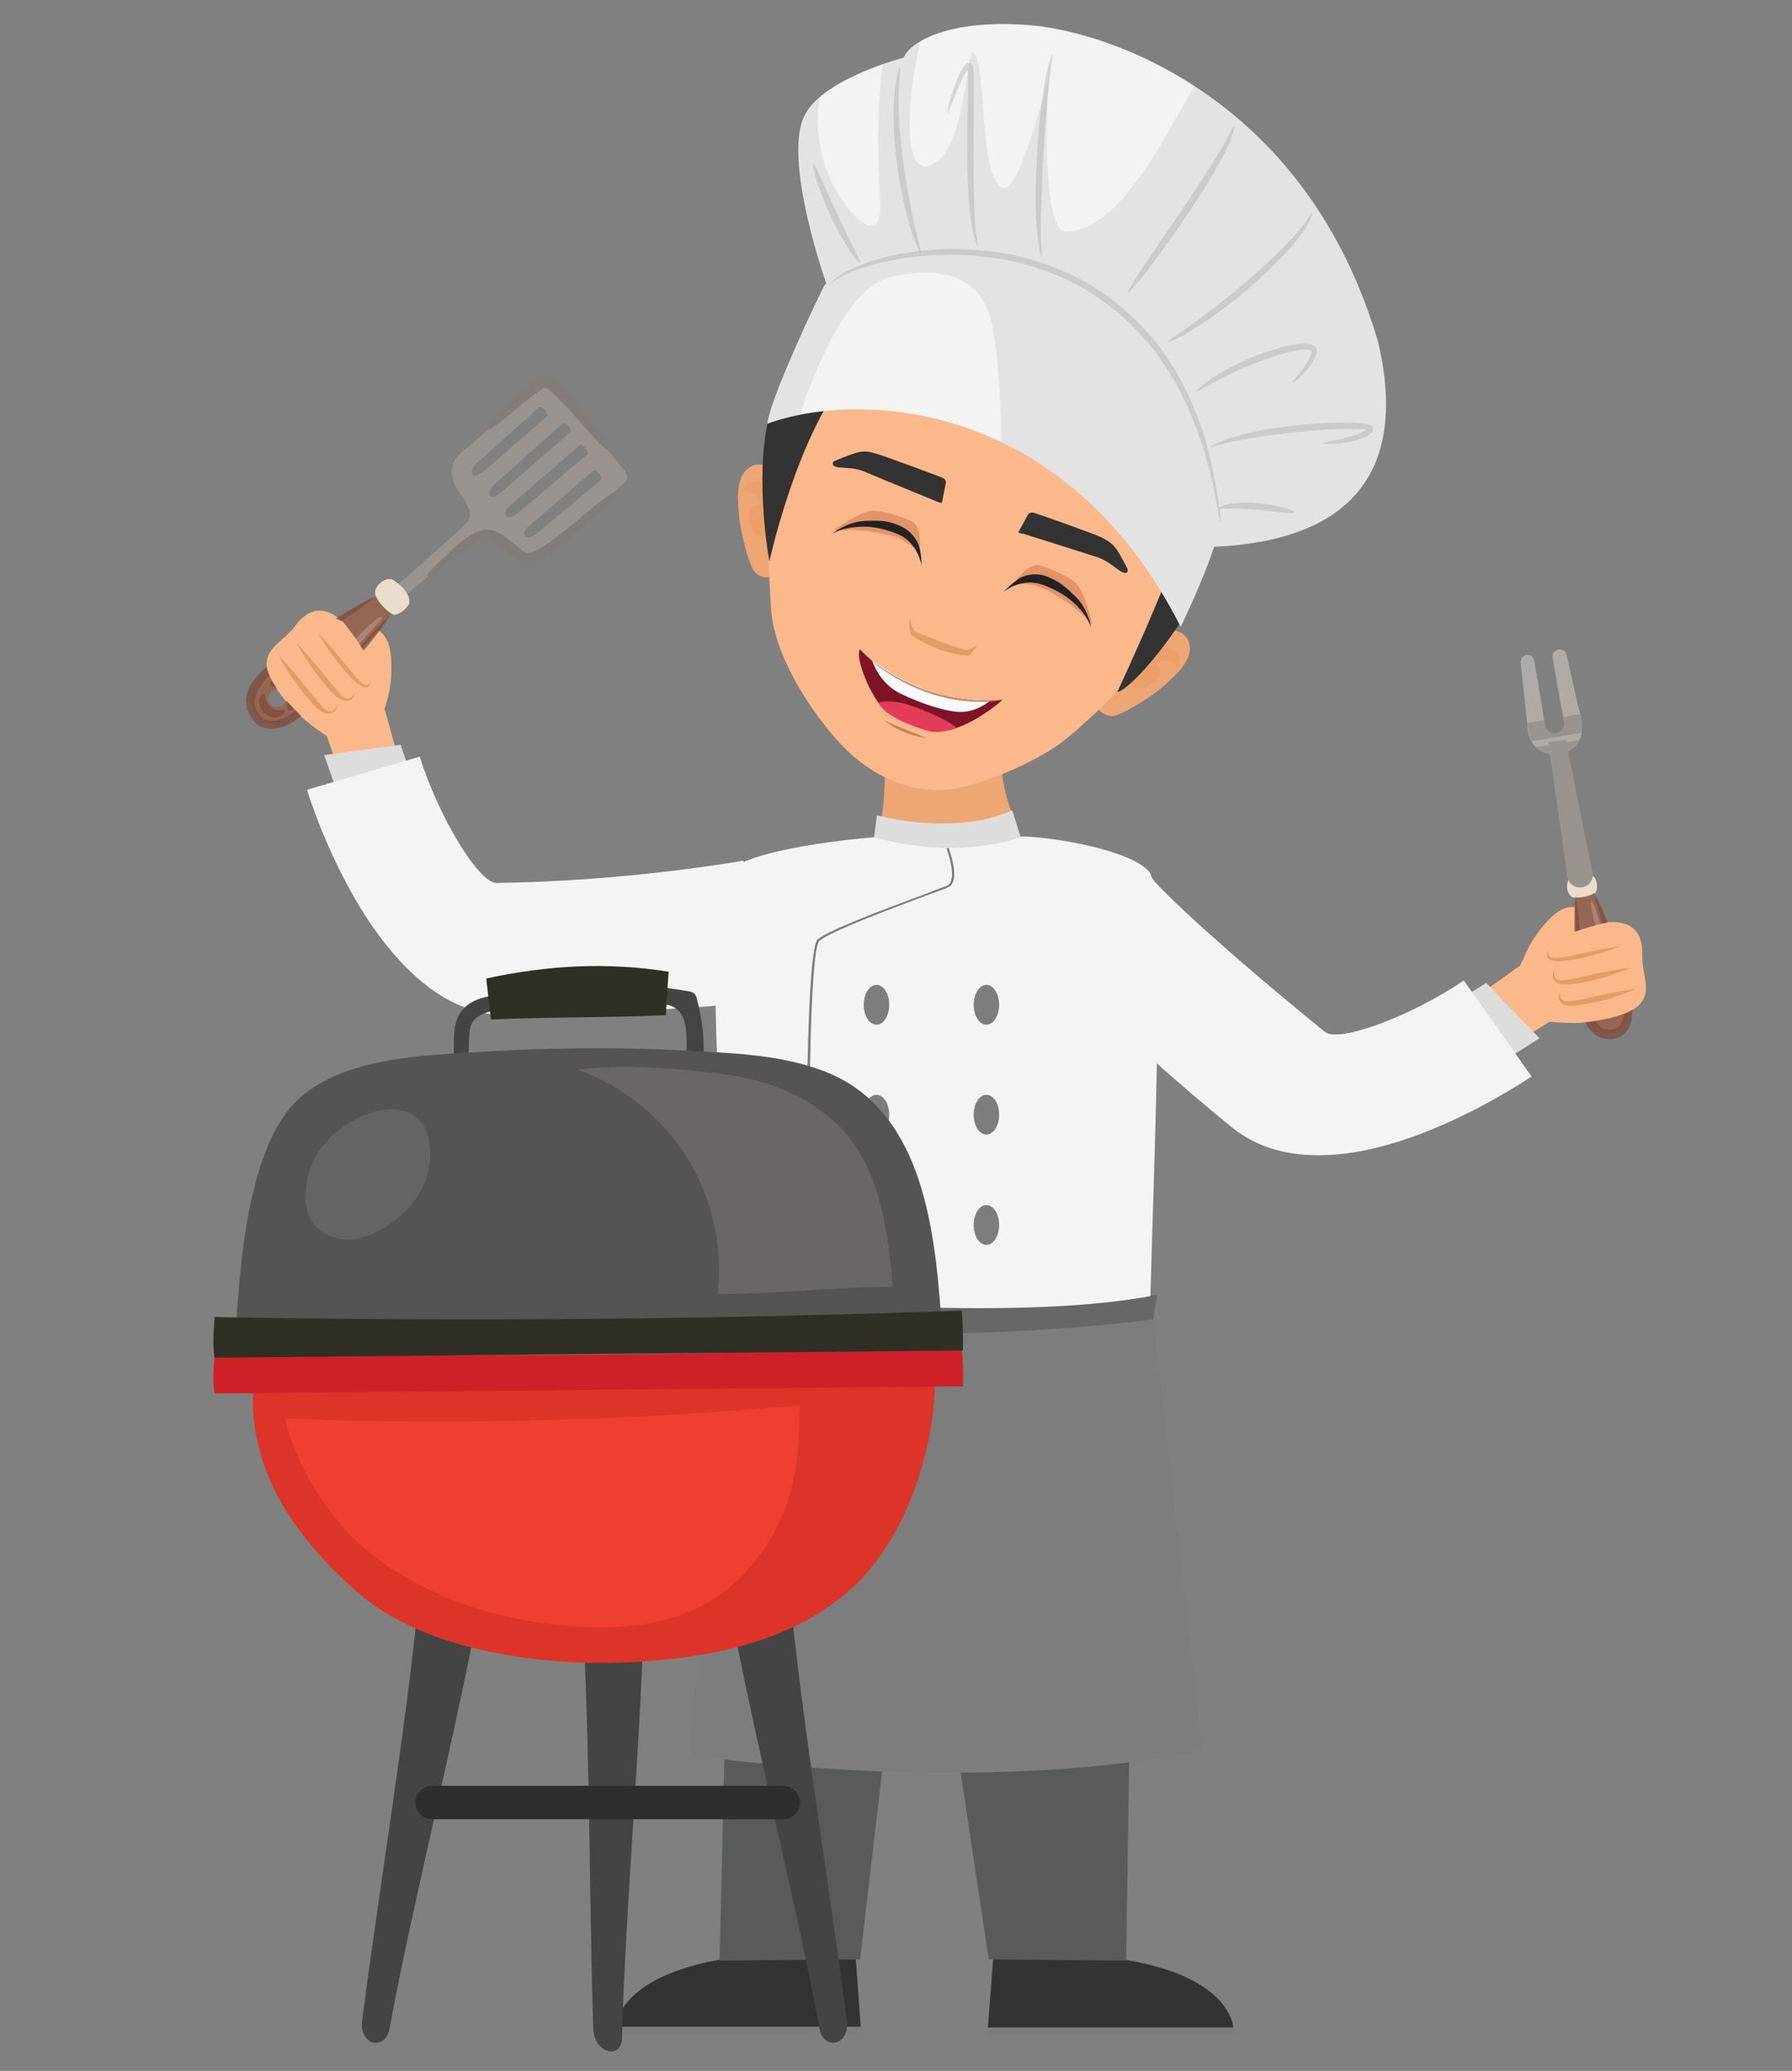 <?xml version="1.0" encoding="utf-8"?>
<!-- Generator: Adobe Illustrator 22.0.1, SVG Export Plug-In . SVG Version: 6.00 Build 0)  -->
<svg version="1.1" id="Layer_1" xmlns="http://www.w3.org/2000/svg" xmlns:xlink="http://www.w3.org/1999/xlink" x="0px" y="0px"
	 width="450px" height="520px" viewBox="0 0 450 520" style="enable-background:new 0 0 450 520;" xml:space="preserve">
<rect x="0" y="0" width="450" height="520" fill="#808080" stroke="none"/>
<style type="text/css">
	.st0{fill:#40BAEA;}
	.st1{fill:#EAEAEA;}
	.st2{fill:#2394C6;}
	.st3{fill:#CCCFD3;}
	.st4{fill:#333334;}
	.st5{fill:#414042;}
	.st6{fill:#A8AAAD;}
	.st7{fill:#FAB18D;}
	.st8{fill:#EEA674;}
	.st9{opacity:0.2;fill:#EB8249;}
	.st10{fill:#FBB88B;}
	.st11{fill:#323332;}
	.st12{fill:#E59B67;}
	.st13{fill:#7E1328;}
	.st14{fill:#F8FCFF;}
	.st15{fill:#C88156;}
	.st16{fill:#E33C5A;}
	.st17{fill:#C38353;}
	.st18{fill-rule:evenodd;clip-rule:evenodd;fill:#FDDA3C;}
	.st19{fill-rule:evenodd;clip-rule:evenodd;fill:#FFEA8B;}
	.st20{fill-rule:evenodd;clip-rule:evenodd;fill:#EAC51F;}
	.st21{fill:#E49267;}
	.st22{fill:#232323;}
	.st23{fill:#6F7D83;}
	.st24{fill:#FFDEA2;}
	.st25{fill:#C4CCD2;}
	.st26{fill:#ADB9BF;}
	.st27{opacity:0.3;fill:#5C6669;}
	.st28{fill:#C62327;}
	.st29{fill:#DE3E4B;}
	.st30{fill:#FCC29A;}
	.st31{fill:#C1CDD5;}
	.st32{fill:#FFFFFF;}
	.st33{fill:#5D6064;}
	.st34{fill:#818285;}
	.st35{fill:#3D99CC;}
	.st36{opacity:0.3;}
	.st37{opacity:0.6;}
	.st38{fill:#D2D3D4;}
	.st39{fill:#231F20;}
	.st40{opacity:0.5;}
	.st41{fill:#6B3F24;}
	.st42{fill:none;stroke:#502C18;stroke-width:1.971;stroke-miterlimit:10;}
	.st43{fill:#F0EFEF;}
	.st44{fill:#D5D4D4;}
	.st45{fill:#D43D3B;}
	.st46{fill:#FEE99A;}
	.st47{opacity:0.7;fill:#E0C673;}
	.st48{fill:#9F2F2E;}
	.st49{fill:#FFF4C8;}
	.st50{fill:#303030;}
	.st51{fill:#212121;}
	.st52{opacity:0.2;fill:#515351;}
	.st53{fill:#FEFFFF;}
	.st54{fill:#69696A;}
	.st55{fill:#6C4A29;}
	.st56{fill:#DC975F;}
	.st57{fill:#181818;}
	.st58{fill:#6E797B;}
	.st59{fill:#959B9C;}
	.st60{fill:#989D9F;}
	.st61{fill:#9FB9C8;}
	.st62{fill:#DCDBDB;}
	.st63{fill:#6B7D87;}
	.st64{fill:#EE4E63;}
	.st65{fill:#7E93A0;}
	.st66{fill:#943F20;}
	.st67{fill:#682B13;}
	.st68{fill:#28243C;}
	.st69{fill:#3A3452;}
	.st70{fill:#9CDBEF;}
	.st71{fill:#393558;}
	.st72{fill:#453E67;}
	.st73{fill:#82C9DA;}
	.st74{fill:#D44358;}
	.st75{fill:#EAB28A;}
	.st76{fill:none;stroke:#502C18;stroke-width:1.988;stroke-miterlimit:10;}
	.st77{fill:#DDDDDD;}
	.st78{fill:#F3AE1C;}
	.st79{opacity:0.65;fill:#F3AE1C;}
	.st80{clip-path:url(#SVGID_2_);}
	.st81{fill:#CDD5D4;}
	.st82{fill:#542D38;}
	.st83{fill:#DE1E33;}
	.st84{fill:#C3882B;}
	.st85{fill:#C4C4C4;}
	.st86{fill:#3D2827;}
	.st87{fill:#583A35;}
	.st88{fill:#63423F;}
	.st89{fill:#F0B940;}
	.st90{fill:#4C4C4D;}
	.st91{fill-rule:evenodd;clip-rule:evenodd;fill:#4A545B;}
	.st92{fill-rule:evenodd;clip-rule:evenodd;fill:#F4F4F5;}
	.st93{fill-rule:evenodd;clip-rule:evenodd;fill:#A93223;}
	.st94{fill-rule:evenodd;clip-rule:evenodd;fill:#B84826;}
	.st95{fill-rule:evenodd;clip-rule:evenodd;fill:#736458;}
	.st96{fill-rule:evenodd;clip-rule:evenodd;fill:#64564C;}
	.st97{fill-rule:evenodd;clip-rule:evenodd;fill:#705F47;}
	.st98{fill-rule:evenodd;clip-rule:evenodd;fill:#7A6B54;}
	.st99{fill-rule:evenodd;clip-rule:evenodd;fill:#E2E2E2;}
	.st100{opacity:0.4;}
	.st101{fill-rule:evenodd;clip-rule:evenodd;fill:#BABCBE;}
	.st102{fill-rule:evenodd;clip-rule:evenodd;fill:#3B6777;}
	.st103{fill-rule:evenodd;clip-rule:evenodd;fill:#434343;}
	.st104{fill-rule:evenodd;clip-rule:evenodd;fill:#346E69;}
	.st105{fill-rule:evenodd;clip-rule:evenodd;fill:#72662A;}
	.st106{fill:#7D7D7D;}
	.st107{fill:#595A5A;}
	.st108{fill:#F4F4F5;}
	.st109{fill:#999490;}
	.st110{fill:#EADDCD;}
	.st111{fill:#946755;}
	.st112{opacity:0.7;fill:#7D493C;}
	.st113{opacity:0.2;fill:#FFFFFF;}
	.st114{fill:#817D7A;}
	.st115{opacity:0.7;}
	.st116{fill:#7D493C;}
	.st117{fill:#AEABA9;}
	.st118{fill:#666766;}
	.st119{fill:#F3F3F3;}
	.st120{opacity:0.1;}
	.st121{fill:#4E4E4E;}
	.st122{opacity:0.4;fill:#A9A8A8;}
	.st123{fill:#444445;}
	.st124{fill:#DD3429;}
	.st125{fill:#CE2028;}
	.st126{fill:#EF3F32;}
	.st127{fill:#2F2F26;}
	.st128{fill:#565353;}
	.st129{fill:#6A6666;}
	.st130{opacity:0.1;fill:#F6F7F7;}
	.st131{fill:#2D2E2D;}
</style>
<g>
	<g>
		<g>
			<path class="st11" d="M154.5,509.8c0,0-0.8-16.5,37.9-19.1l22.5,1l1.3,18.1H154.5z"/>
			<rect x="154.5" y="508.9" class="st106" width="61.8" height="1.8"/>
			<path class="st11" d="M309.8,510c0,0,0.8-16.5-37.9-19.1l-22.5,1L248,510H309.8z"/>
			<polygon class="st107" points="184.8,320.7 180.7,492.3 216,492 230.1,371.1 248.3,492 282.8,492.3 285.3,324.1 			"/>
			<rect x="248" y="509.1" class="st106" width="61.8" height="1.8"/>
		</g>
		<g>
			<polygon class="st10" points="96.6,178.1 81.7,183.8 86.8,198.4 101.7,196.4 			"/>
			<polygon class="st77" points="100.6,187 81.4,189.6 85.8,202.1 104.9,199.6 			"/>
			<g>
				<path class="st108" d="M98.5,239.1c-13.1-15.4-20.3-37.1-21.4-40.8l28.3-8.3c4.9,15.5,14.9,31.8,19.3,31.7
					c32.8-0.4,61.6-5.5,61.9-5.6l11.8,34.6c-1.4,0.5-34.1,3.7-70.5,4.2C116,255.2,106.2,248.2,98.5,239.1z"/>
			</g>
			<path class="st10" d="M84.7,186.3c0,0-9.9-4.9-15.6-13.9c-5.7-8.9,1.4-10.3,5-15.2c3.6-4.9,8.5-6,14.4,1.7c6,7.7,9.3,15.5,8,19.2
				L84.7,186.3z"/>
			<path class="st10" d="M96.4,178.3c0,0,2.8-6.5,1.6-14.7c-1.2-8.2-8.6-6.4-13-6.7c-2.1-0.1,3.7,2.2,4.9,7c1.1,4.7-0.5,4.8-0.5,4.8
				L96.4,178.3z"/>
			<g>
				<path class="st109" d="M142.8,133.3c3.9-3.4,6.2-5.3,10.1-8.7c1.1-1,4.3-3.4,4.6-4.3c0.1-0.4-0.1-1.1-0.4-1.8c0,0,0,0,0,0
					c-2.8-3.5-17-20.6-18-21.6c-0.8-0.7-1.5-1.1-2.1-0.9c-0.9,0.3-4,2.9-5.3,4c-0.1,0.1-0.1,0.1-0.2,0.2c-3.9,3.3-6.2,5.3-10.1,8.7
					c-1.8,1.6-3.6,3.2-5.5,4.7c-2.7,2.3-3.1,5.2-1.6,8.3c1.2,2.5,5.3,6.5,3,9.3c-0.8,1-11.7,10.6-17.3,15.5c0.9,0.8,1.7,1.7,2.2,2.5
					c5.6-4.8,16.8-14.3,18-15c3.1-1.9,6.4,2.8,8.7,4.4c2.9,1.9,5.7,1.9,8.5-0.4C139.1,136.5,140.9,134.9,142.8,133.3z M118.7,119.1
					c-1-1,1.2-3,1.2-3l15.6-13.9c1.8,0.2,2,2.2,2,2.2l-15.6,13.6C119.2,120.3,118.7,119.1,118.7,119.1z M123.1,124.4
					c-1-1,1.3-3,1.3-3l17-15.2c1.8,0.2,2,2.2,2,2.2l-17.1,14.8C123.6,125.7,123.1,124.4,123.1,124.4z M127.1,129.5
					c0,0-1.2-0.7,1.5-3l17.1-14.8c0,0,2,0.5,1.9,2.3l-17.4,14.7C130.3,128.7,128,130.6,127.1,129.5z M131.8,134.6c0,0-1.1-0.7,1.6-3
					l15.7-13.5c0,0,2,0.5,1.9,2.3l-16,13.4C134.9,133.9,132.7,135.8,131.8,134.6z"/>
				<path class="st110" d="M98.7,154.3c-0.1-0.1-0.2-0.1-0.4-0.2c-1.4-0.8-3.3-2.8-3.9-4.4c-0.2-0.4-0.2-0.8-0.2-1.1
					c0.2-2.1,3-3.7,4.3-3.1c1.7,0.9,4.9,3.8,4.2,6.1C102.4,152.6,99.9,154.8,98.7,154.3z"/>
				<path class="st111" d="M74.9,179.2c6.3-5.8,16.3-15.7,23.4-25.1c-1.4-0.8-3.3-2.8-3.9-4.4c-4.8,2.9-22.7,13.6-28.3,19.9
					c0,0-5.4,4.6-1.7,10.1C64.4,179.7,68.6,185.1,74.9,179.2z M67.7,176.5c-1.6-3.2,3.4-5.3,4.4-1.8c0.2,0.7-0.1,1.4-0.5,1.9
					C70.7,177.6,68.5,178.1,67.7,176.5z"/>
				<path class="st112" d="M97.8,154.6c0.2,0.2-2.7,4.4-8.1,10.7c-2.7,3.1-6,6.8-9.9,10.7c-2,1.9-4,4-6.8,5.6
					c-1.4,0.8-3,1.4-4.9,1.4c-0.9,0-1.9-0.2-2.7-0.6c-0.9-0.5-1.6-1.1-2.1-1.9c-0.5-0.8-0.9-1.6-1.2-2.4c-0.3-0.9-0.3-1.8-0.3-2.7
					c0.2-1.8,1-3.4,2-4.6c1.9-2.6,4.3-4.4,6.4-6.1c4.4-3.4,8.6-6,12.1-8.2c7.1-4.3,11.5-6.8,11.7-6.6c0.2,0.3-4,3.3-10.9,7.9
					c-3.4,2.3-7.5,5.1-11.7,8.5c-2.1,1.7-4.3,3.5-5.9,5.8c-0.8,1.1-1.4,2.3-1.5,3.6c0,0.6,0,1.2,0.2,1.9c0.2,0.6,0.5,1.3,0.9,1.8
					c1.4,2.2,4.5,1.9,6.9,0.5c2.4-1.3,4.5-3.4,6.4-5.2c3.9-3.7,7.3-7.3,10.2-10.3C94.2,158.3,97.6,154.4,97.8,154.6z"/>
				<path class="st112" d="M66.4,174.2c0.3,0.2,0.2,0.7,0.4,1.4c0.1,0.6,0.4,1.3,1.1,1.9c0.7,0.6,1.5,0.8,2.1,0.8
					c0.6,0,1.1-0.2,1.4,0c0.2,0.1,0.1,0.9-0.9,1.5c-1,0.6-2.8,0.5-4-0.6c-1.3-1-1.7-2.9-1.3-3.8C65.5,174.3,66.1,174,66.4,174.2z"/>
				<path class="st112" d="M73,174.2c-0.3,0.1-0.6-0.3-1-0.6c-0.4-0.3-0.8-0.6-1.4-0.8c-0.6-0.2-1.3-0.3-1.7-0.4
					c-0.5-0.1-0.8-0.1-1.1-0.2c-0.3-0.1-0.2-0.9,0.6-1.3c0.7-0.4,1.8-0.6,2.9-0.2c1.2,0.4,2,1.4,2.1,2.2
					C73.5,173.7,73.2,174.2,73,174.2z"/>
				<path class="st112" d="M72.1,177.7c0-0.3,0.1-0.6,0.1-0.8c0-0.2,0-0.4,0.1-0.5c0.2-0.3,0.8-0.7,1.4-0.6c0.6,0.1,1,1,0.4,1.9
					c-0.3,0.5-0.9,0.8-1.4,0.7C72.3,178.3,72.1,178,72.1,177.7z"/>
				<path class="st113" d="M94.9,156.5c0.2-0.2,0.3-0.3,0.5-0.5c0.2-0.2,0.7-0.6,0.5-0.9c-0.2-0.5-1.2,0.2-1.4,0.4
					c-0.8,0.7-1.6,1.4-2.4,2.1c-0.3,0.3-0.6,0.5-0.8,0.8c-0.3,0.3-0.7,0.6-0.9,0.9c0,0-3,3-2.8,3.8c0.2,0.9,0.7,0.7,3.9-2.8
					c0.9-1,1.8-2,2.7-3C94.4,157,94.6,156.8,94.9,156.5z"/>
				<path class="st113" d="M87,164.2c-0.2-0.2-0.5-0.3-0.8-0.2c-0.3,0.1-0.6,0.3-0.7,0.7c0,0.5,0.3,0.9,0.7,0.9
					c0.4,0,0.9-0.4,0.9-0.9C87.1,164.5,87.1,164.3,87,164.2z"/>
				<path class="st114" d="M152.7,112.9c-0.3,0.3-2.1-1.3-4.6-4.2c-1.3-1.4-2.8-3.1-4.4-5c-1.7-1.8-3.5-3.9-5.6-5.6
					c-0.5-0.4-1.1-0.7-1.3-0.8c0,0,0.1-0.1-0.2,0.1c-0.2,0.1-0.5,0.3-0.8,0.5c-1.1,0.7-2.1,1.5-3.1,2.3c-1.9,1.6-3.7,3-5.1,4.2
					c-2.9,2.4-4.9,3.8-5.1,3.5c-0.3-0.3,1.2-2.2,3.8-4.9c1.3-1.4,2.9-3,4.8-4.7c1-0.8,2-1.7,3.2-2.6c0.3-0.2,0.6-0.4,1-0.6
					c0.3-0.2,1.2-0.5,1.8-0.4c1.2,0.3,1.8,0.8,2.5,1.3c2.5,2,4.2,4.1,5.8,6.1c1.6,2,2.9,3.8,4,5.4
					C151.7,110.7,153,112.7,152.7,112.9z"/>
				<path class="st114" d="M155.6,122.9c0.2,0.3-2.2,2.5-6,6.3c-1.9,1.9-4.3,4.1-7,6.5c-1.4,1.2-2.9,2.4-4.6,3.5
					c-0.9,0.6-1.7,1.1-2.8,1.5c-1,0.4-2.2,0.9-3.9,0.5c-0.2-0.1-0.4-0.2-0.6-0.2c-0.2-0.1-0.3-0.2-0.4-0.2c-0.3-0.1-0.5-0.3-0.7-0.5
					c-0.5-0.3-0.9-0.6-1.3-1c-0.8-0.6-1.5-1.3-2.3-1.9c-1.4-1.2-2.9-2.1-4.1-2c-1.2,0-2.7,1-4,1.8c-1.3,0.8-2.5,1.7-3.5,2.5
					c-4.2,3.3-7,5.3-7.2,5c-0.2-0.3,2-2.7,6-6.4c1-0.9,2.1-1.9,3.5-2.9c0.7-0.5,1.4-1,2.2-1.4c0.8-0.4,1.8-0.9,2.9-1
					c1.2-0.1,2.3,0.2,3.3,0.7c1,0.5,1.8,1.1,2.6,1.7c0.8,0.6,1.5,1.2,2.3,1.9c0.4,0.3,0.8,0.6,1.1,0.9c0.2,0.1,0.4,0.3,0.6,0.4
					c0.1,0.1,0.2,0.1,0.3,0.2c0,0,0.1,0,0.1,0c0.4,0.1,1.3,0,2.1-0.4c0.8-0.3,1.6-0.8,2.4-1.3c1.6-1,3-2.1,4.4-3.2
					c2.8-2.2,5.2-4.3,7.3-6C152.5,124.4,155.4,122.6,155.6,122.9z"/>
			</g>
			<path class="st10" d="M86,156c0,0,4.9,5.8,6.7,10.1s-2.8,8.7-5.4,9.8c-2.6,1.1-3.9,4.1-5.6,3.1c0,0-1.2,3.9-4.5,2.2
				c0,0-10.2-8.8-10.3-14.6c0,0,8-7.9,8.9-8.8C76.9,157,79.2,152.9,86,156z"/>
			<path class="st12" d="M89.2,173.9c-0.1,0.9-0.7,1.9-1.9,2.1c-1.1,0.2-2.1-0.6-2.8-1.1c-1.4-1.2-2.6-2.6-3.8-4.1
				c-2.3-2.9-4.4-5.9-6.1-9.2c2.6,2.6,4.9,5.5,7.2,8.3c1.1,1.4,2.3,2.8,3.5,4.2c0.6,0.6,1.1,1.2,2,1.3
				C88,175.4,88.8,174.7,89.2,173.9z"/>
			<path class="st12" d="M84.7,177.1c-0.1,0.9-0.7,1.9-1.9,2.1c-1.1,0.2-2.1-0.6-2.8-1.1c-1.4-1.2-2.6-2.6-3.8-4.1
				c-2.3-2.9-4.4-5.9-6.1-9.2c2.6,2.6,4.9,5.5,7.2,8.3c1.1,1.4,2.3,2.8,3.5,4.2c0.6,0.6,1.1,1.2,2,1.3
				C83.6,178.6,84.3,177.9,84.7,177.1z"/>
			<path class="st12" d="M93.3,170.9c0,0.8-0.5,1.6-1.4,1.7c-0.9,0.1-1.8-0.7-2.5-1.2c-1.3-1.2-2.5-2.5-3.6-3.9
				c-2.2-2.7-4.2-5.5-5.9-8.6c2.4,2.5,4.6,5.2,6.8,7.9c1.1,1.3,2.2,2.7,3.3,3.9c0.6,0.6,1.1,1.2,1.8,1.3
				C92.5,172.1,93.1,171.5,93.3,170.9z"/>
		</g>
		<path class="st106" d="M189,337.5c0,0,63.6,7.1,92.9-1.2C281.8,336.3,209,340.2,189,337.5z"/>
		<polygon class="st10" points="381.9,242.3 390,256 376.9,264.2 366.5,253.4 		"/>
		<polygon class="st77" points="373.2,246.8 386.6,260.7 375.4,267.8 362,253.9 		"/>
		<g>
			<path class="st108" d="M342.5,288.9c19.9-4,38.9-16.5,42.1-18.6l-17-24.1c-13.5,9.1-31.4,15.7-34.9,12.9
				c-25.5-20.7-45.2-38.9-44.2-40l-26.5,20.4c0.8,1.3,19.3,20.7,47.5,43.7C318.8,290.6,330.8,291.2,342.5,288.9z"/>
		</g>
		<path class="st10" d="M386.1,256.1c0,0,10.8,2.3,20.8-1.2c10-3.5,5.3-9,5.5-15c0.2-6.1-2.9-10-12.4-7.7
			c-9.5,2.3-16.9,6.4-18.2,10.1L386.1,256.1z"/>
		<path class="st10" d="M381.9,242.6c0,0,1.8-6.8,7.9-12.5c6.1-5.7,10.7,0.3,14.3,2.8c1.8,1.2-4.3-0.6-8.2,2.4
			c-3.8,3-2.6,4.1-2.6,4.1L381.9,242.6z"/>
		<g class="st115">
			<g>
				<g>
					<path class="st116" d="M401.5,255.7c0.3-0.2,0.7,0.1,1.2,0.2c0.5,0.1,1.1,0.1,1.7-0.1c0.7-0.2,1.1-0.6,1.4-1
						c0.3-0.4,0.4-0.8,0.7-1c0.2-0.1,0.8,0.2,0.9,1.3c0,1-0.8,2.3-2.2,2.8c-1.4,0.6-2.9,0-3.4-0.7c-0.3-0.4-0.4-0.7-0.4-1
						C401.3,256,401.4,255.8,401.5,255.7z"/>
				</g>
			</g>
		</g>
		<g>
			<path class="st110" d="M400.6,224.2c-0.1,0.1-0.2,0.1-0.3,0.2c-1.1,0.7-3.4,1.2-4.8,1c-0.4,0-0.7-0.1-0.9-0.3
				c-1.4-1.1-1.4-3.7-0.4-4.4c1.4-0.9,4.8-2,6.1-0.5C401,220.8,401.4,223.5,400.6,224.2z"/>
			<path class="st111" d="M408.7,251.6c-1.6-7-4.5-18.3-8.4-27.3c-1.1,0.7-3.4,1.2-4.8,1c0,4.7,0.4,22.1,2.6,28.7
				c0,0,1.1,5.8,6.5,5.4C404.7,259.5,410.3,258.7,408.7,251.6z M403.8,255.7c-3-0.2-2.4-4.7,0.5-3.9c0.5,0.1,1,0.7,1.1,1.1
				C405.8,254.1,405.3,255.8,403.8,255.7z"/>
			<g class="st115">
				<g>
					<g>
						<path class="st116" d="M400.5,224.9c0.3-0.1,2.2,3.7,4.5,10.2c1.2,3.3,2.5,7.2,3.7,11.6c0.3,1.1,0.6,2.3,0.8,3.5
							c0.2,1.2,0.5,2.5,0.4,3.9c0,0.7-0.1,1.4-0.2,2.1c-0.2,0.7-0.4,1.4-0.8,2.1c-0.4,0.7-0.9,1.3-1.7,1.8c-0.7,0.4-1.5,0.7-2.3,0.8
							c-0.8,0.1-1.5,0-2.3-0.2c-0.8-0.1-1.5-0.5-2.1-1c-1.3-0.9-2.1-2.2-2.6-3.4c-1.1-2.5-1.4-4.9-1.7-7.2
							c-0.6-4.6-0.8-8.7-0.8-12.2c-0.1-6.9,0-11.2,0.3-11.2c0.3,0,0.8,4.2,1.3,11.1c0.3,3.4,0.6,7.5,1.3,11.9
							c0.4,2.2,0.8,4.6,1.7,6.6c0.5,1,1.1,1.9,1.9,2.5c0.4,0.3,0.8,0.5,1.3,0.6c0.5,0.1,1.1,0.2,1.6,0.1c1-0.1,1.8-0.6,2.3-1.5
							c0.5-0.9,0.7-2,0.8-3.1c0-2.2-0.6-4.6-1.1-6.8c-1-4.4-2.2-8.3-3.2-11.6C401.6,229.1,400.2,225,400.5,224.9z"/>
					</g>
				</g>
			</g>
			<path class="st113" d="M399.6,226.3c-0.5,0.4,1,6,1.3,7c0,0,0.4,2,1.1,2.2c0.7,0.2,0.7-0.9,0.1-2.6
				C402,232.7,400.2,225.8,399.6,226.3z"/>
			<g>
				<g>
					<path class="st117" d="M397.2,181.5c0.1,0.8,0.1,1.7,0,2.5c-0.1,0.6-0.3,1.2-0.6,1.8c-0.6,1.2-1.5,2.1-2.7,2.8
						c-0.7,0.4-1.4,0.7-2.2,0.8c-0.8,0.1-1.6,0.1-2.4,0c-1.3-0.2-2.5-0.9-3.5-1.7c-0.5-0.4-0.9-0.9-1.2-1.5
						c-0.5-0.8-0.8-1.7-0.9-2.7l-0.2-1.9l-0.2-2l-1.4-13.1c0-0.4,0.1-0.9,0.3-1.2c0.3-0.3,0.6-0.6,1.1-0.7c0.9-0.2,1.8,0.5,2,1.4
						l2.7,16.2c0.1,0.7,0.5,1.2,1,1.6c0.5,0.4,1.1,0.5,1.8,0.4c1.3-0.2,2.2-1.5,2-2.8l-2.7-16.2c-0.1-0.5,0-0.9,0.3-1.3
						c0.3-0.4,0.6-0.6,1.1-0.7c0.9-0.2,1.7,0.4,1.9,1.3l2.9,12.8l0.5,2l0.4,1.9C397.1,181.2,397.2,181.3,397.2,181.5z"/>
					<path class="st109" d="M399.9,219.1c0.4,1.7-0.8,3.4-2.6,3.7c-1.8,0.3-3.4-0.9-3.7-2.7l-4.3-30.1l-0.1-0.8l-0.3-2.3l-0.1-0.5
						l4.4-0.7l0.1,0.5l0.4,2.3l0.2,0.8L399.9,219.1z"/>
					<path class="st117" d="M385.2,165.9l2.2,12.8l-4.1,0.7l-1.4-13.1c0-0.4,0.1-0.9,0.3-1.2c0.3-0.3,0.6-0.6,1.1-0.7
						C384.2,164.3,385.1,164.9,385.2,165.9z"/>
					<path class="st117" d="M396.2,177.2l-4.1,0.7l-2.2-12.8c-0.1-0.5,0-0.9,0.3-1.3c0.3-0.4,0.6-0.6,1.1-0.7
						c0.9-0.2,1.7,0.4,1.9,1.3L396.2,177.2z"/>
					<path class="st109" d="M397.2,181.5c0.1,0.8,0.1,1.7,0,2.5l-12.5,2.1c-0.5-0.8-0.8-1.7-0.9-2.7l-0.2-1.9l4.2-0.7l0.2,1.3
						c0.1,0.7,0.5,1.2,1,1.6c0.5,0.4,1.1,0.5,1.8,0.4c1.3-0.2,2.2-1.5,2-2.8l-0.2-1.3l4.2-0.7l0.4,1.9
						C397.1,181.2,397.2,181.3,397.2,181.5z"/>
					<path class="st109" d="M393.8,188.5l0.2,0.8l-4.6,0.8l-0.1-0.8c-1.3-0.2-2.5-0.9-3.5-1.7l10.7-1.8
						C395.9,186.9,395,187.9,393.8,188.5z"/>
				</g>
			</g>
		</g>
		<g class="st115">
			<g>
				<g>
					<path class="st116" d="M404.3,251c-0.1,0.3-0.5,0.4-0.8,0.6c-0.4,0.2-0.6,0.4-1,0.7c-0.4,0.3-0.7,0.7-1,1
						c-0.3,0.3-0.5,0.5-0.7,0.6c-0.1,0.1-0.3,0.1-0.5-0.1c-0.2-0.2-0.3-0.5-0.3-0.8c-0.1-0.7,0.3-1.6,1-2.3c0.4-0.3,0.9-0.6,1.4-0.7
						c0.5-0.1,0.9,0,1.2,0.1C404.2,250.3,404.4,250.7,404.3,251z"/>
				</g>
			</g>
		</g>
		<g class="st115">
			<g>
				<g>
					<path class="st116" d="M406.4,253c-0.3-0.1-0.5-0.4-0.7-0.4c-0.2-0.1-0.3-0.1-0.4-0.2c-0.1-0.2-0.1-0.9,0.3-1.4
						c0.4-0.5,1.3-0.5,1.7,0.5c0.2,0.5,0.2,1.1-0.1,1.4C407,253.2,406.7,253.2,406.4,253z"/>
				</g>
			</g>
		</g>
		<path class="st113" d="M402.8,236.3c-0.4-0.2-1,0.1-0.8,0.9c0,0,0.3,0.6,0.8,0.3C403.3,237.2,403.1,236.5,402.8,236.3z"/>
		<path class="st10" d="M403.9,231.6c0,0-7.5,1.5-11.6,3.8c-4.1,2.3-3.2,8.6-1.9,11.1c1.3,2.5,0.5,5.7,2.4,5.9c0,0-1.5,3.8,2.2,4.5
			c0,0,13.4-0.5,17.1-5.1c0,0-1.4-11.1-1.5-12.5C410.5,238,411.2,233.3,403.9,231.6z"/>
		<path class="st12" d="M390.3,243.6c-0.5,0.8-0.6,2,0.2,2.8c0.7,0.8,2,0.9,2.9,0.8c1.9-0.1,3.7-0.4,5.5-0.8
			c3.6-0.8,7.1-1.9,10.5-3.4c-3.7,0.4-7.2,1.2-10.8,2c-1.8,0.4-3.5,0.8-5.3,1.1c-0.9,0.1-1.7,0.2-2.3-0.2
			C390.3,245.5,390.1,244.5,390.3,243.6z"/>
		<path class="st12" d="M391.8,248.9c-0.5,0.8-0.6,2,0.2,2.8c0.7,0.8,2,0.9,2.9,0.8c1.9-0.1,3.7-0.4,5.5-0.8
			c3.6-0.8,7.1-1.9,10.5-3.4c-3.7,0.4-7.2,1.2-10.8,2c-1.8,0.4-3.5,0.8-5.3,1.1c-0.9,0.1-1.7,0.2-2.3-0.2
			C391.8,250.7,391.6,249.7,391.8,248.9z"/>
		<path class="st12" d="M388.9,238.6c-0.5,0.6-0.7,1.6,0.1,2.2c0.7,0.6,1.9,0.6,2.7,0.6c1.8-0.1,3.5-0.5,5.2-0.8
			c3.4-0.8,6.8-1.7,10-3c-3.5,0.5-6.9,1.2-10.2,1.9c-1.7,0.4-3.4,0.8-5,1c-0.8,0.1-1.6,0.2-2.2-0.1
			C388.8,240.1,388.7,239.3,388.9,238.6z"/>
		<g>
			<path class="st8" d="M222.3,190.2c0,0,0,14.6-1.5,16.6c-1.5,1.9,19,5.4,29.2,1.9l4.9-2.4c0,0-4.5-10.7-3.1-16.6
				C251.9,189.7,229.2,193.1,222.3,190.2z"/>
			<g>
				<path class="st108" d="M221,210.1c0,0-29.9,2.1-38,8.4c-8.1,6.3,1,107,1,107l-5.4,55.8H293c0,0-4.3-21-4.3-45.1
					c0-21,4.6-111.7-0.1-117.3c-4.7-5.6-25.6-9.1-33.8-8.9C246.5,210.3,221,210.1,221,210.1z"/>
				<path class="st106" d="M203.6,381.4c0-0.1-0.5-12.7-0.5-17.8c0-0.6,0-2.5-0.1-5.6c-1.1-79-0.3-120.1,2.4-122.2
					c3.2-2.5,17.5-7.8,26.1-11c3.1-1.2,5.5-2.1,6.3-2.4c2.9-1.3-0.1-9.3-0.1-9.4l0.5-0.2c0.1,0.3,3.2,8.5-0.1,10
					c-0.8,0.4-3.2,1.2-6.4,2.4c-8.5,3.2-22.7,8.5-25.9,11c-1.7,1.4-3.5,23.6-2.2,121.8c0,3.1,0.1,5.1,0.1,5.6
					c0,5.1,0.5,17.7,0.5,17.8L203.6,381.4z"/>
				<ellipse class="st106" cx="220.1" cy="252.3" rx="3.2" ry="5"/>
				<ellipse class="st106" cx="247.7" cy="252.3" rx="3.2" ry="5"/>
				<ellipse class="st106" cx="220.1" cy="279.9" rx="3.2" ry="5"/>
				<ellipse class="st106" cx="247.7" cy="279.9" rx="3.2" ry="5"/>
				<ellipse class="st106" cx="220.1" cy="307.6" rx="3.2" ry="5"/>
				<ellipse class="st106" cx="247.7" cy="307.6" rx="3.2" ry="5"/>
			</g>
			<path class="st77" d="M220.2,204.7c0,0,18.7,5.4,34-1.2l2.1,6.7c0,0-15.8,6.1-36.8,0L220.2,204.7z"/>
		</g>
		<g>
			<path class="st106" d="M182.4,331.3l-9.3,109.4c0,0,71.4,10.7,128.7-1.2l-12.2-108.1h-10.8l-79.4-1.3L182.4,331.3z"/>
			<path class="st118" d="M182.4,325.1c0,0,71.4,7.6,108.2,0l-1,6.2c0,0-58.5,8-107.2,0V325.1z"/>
		</g>
		<g>
			<path class="st8" d="M193.7,117.8c0,0-3.3-2.8-6.3,0.2c-3,3-1.9,9.2-1.8,11.8c0.2,2.6,2.4,12.9,4.3,14.2c1.9,1.4,3.2,0.9,3.2,0.9
				l4.9-7.5l1.2-10.4l-2.5-6.3L193.7,117.8z"/>
			<path class="st9" d="M186.3,123.7c0,0,0.6-3.2,3.6-2.7c3,0.5,4.9,3,4.8,6c-0.1,3-1.8,12.2-2.5,14.2c0,0,0.4-5.5,0.2-6.1
				c0,0-3.8-0.6-4.3-4.7c-0.5-4.1,3.1-3.9,3.1-3.9S189.1,122.3,186.3,123.7z"/>
			<path class="st8" d="M294.4,158.2c0,0,4.3,0.3,4.4,4.5c0.1,4.2-5,8-6.9,9.8c-1.9,1.8-10.6,7.6-12.9,7.3c-2.3-0.3-3-1.6-3-1.6
				l1.7-8.8l6.4-8.4l6.2-2.8L294.4,158.2z"/>
			<path class="st10" d="M192.7,134.5c0,0,0.7,16.3,1,19.3c1.2,12.6,12.2,28.3,19.6,35.2c7.4,6.9,17.1,10.4,25.9,9.1
				c8.8-1.3,21.3-7.3,26.6-11.1c4.1-2.9,16.2-13.9,17.7-17.4s12.9-29.2,12.9-29.2s8.7-21.9,7-26.4c-1.7-4.5-3.6-16.3-5.4-18.8
				c-1.9-2.4-2.7-5.4-5.9-7.6c-3.2-2.2-6.4-4.6-17.4-8.5s-42.8-10.5-46.9-9.2c-4.1,1.3-23.6,13.3-25.2,16.1
				c-1.6,2.8-7.9,19.6-7.9,22.9C194.8,112.5,192.7,134.5,192.7,134.5z"/>
			<path class="st9" d="M295.7,167.7c0,0,1.8-2.7-0.7-4.4c-2.5-1.7-5.6-1.2-7.6,1c-2,2.2-7.1,10-8,12c0,0,3.5-4.2,4.1-4.5
				c0,0,3.1,2.2,6.3-0.4s0.5-5,0.5-5S294.7,164.7,295.7,167.7z"/>
			<path class="st11" d="M280.6,173.7c0,0,10.6-22.8,12.9-30.2c1.3-4.4,2.1-18.4-2.5-28.1c-3.2-6.7-10.4-9.8-13.5-10.6
				c-7.7-2-65.9-6.4-69.3-3.9c0,0-8.5,12.7-15,40c0,0-3.8-20.2-0.2-35.9c2.5-10.9,27.6-41.6,47.3-43.4c19.7-1.9,33.5,1.2,45.7,9.8
				c0,0,9.8,9.3,10.6,18.7c0,0,20,3.5,20.9,16.6c0.8,11.6,3.5,25.9-14,27.9c-5.6,0.6-5.1,18.6-6.9,21.4
				C288.6,168.1,281.9,173.9,280.6,173.7z"/>
			<path class="st52" d="M289.1,100.7c0,0-4.8-5.4-17-7.5s-41.6-0.6-41.6-0.6s11.6-8.3,17.2-8.8c0,0-17.2-5.9-20.7-5.2
				c0,0,7.7-7.1,14.5-8.3c6.2-1,21.4-0.2,33.4,4.3c6.1,2.3,10.9,7.2,11.6,8.5C288.7,87.2,290.1,95.7,289.1,100.7z"/>
			<path class="st11" d="M255.7,133.7l2.4-4.4c0,0,0.4-0.9,1.7-0.5c1.3,0.4,14.5,5.1,16.5,6c1.9,0.9,2.9,1.6,4,3
				c1.1,1.5,2.9,5.2,2.9,5.2s0.2,1.9-2.3,0.1c-2.5-1.8-3.3-2.5-5.7-3.3s-18.3-5.8-18.3-5.8S256.5,134.1,255.7,133.7z"/>
			<path class="st12" d="M228.5,155.2c0,0,0.3,2.8,1.4,3.4c1.1,0.5,11.2,4.6,13,4.6c0,0,1.5-0.5,2.5-1.3c0,0-1.2,2.3-2.2,2.7
				c0,0-6.7,0-14.2-5C228.9,159.7,227.9,157.7,228.5,155.2z"/>
			<g>
				<path class="st13" d="M215.9,163c0,0,5.2,5.9,16,10c10.9,4.2,19.9,2.7,19.9,2.7s-10.3,9.3-18.4,7.9c0,0-8.9-2.5-11.8-5.8
					C218.7,174.5,214.8,165.9,215.9,163z"/>
				<path class="st14" d="M248.6,176c-3.6,0.1-9.7-0.3-16.6-3c-6.2-2.4-10.5-5.3-13.1-7.4c0.6,1.8,2.6,6.3,7.1,8.5
					c5.7,2.8,11.2,4.3,13.9,4.6C242.3,179,245.3,178.5,248.6,176z"/>
				<path class="st15" d="M231.8,173.5c10.9,4.2,20,2.3,20,2.3s-9,1.4-19.9-2.7c-10.9-4.2-16-10-16-10S221,169.3,231.8,173.5z"/>
				<path class="st16" d="M229.1,177.3c-4.2-1.5-7-1.3-8.6-0.9c0.4,0.5,0.7,1,1.1,1.4c2.9,3.4,11.8,5.8,11.8,5.8
					c2.2,0.4,4.5-0.1,6.8-0.8C238.4,181.1,234.7,179.4,229.1,177.3z"/>
				<path class="st17" d="M222.1,181c0,0,4.4,3.6,10.5,4.3"/>
			</g>
			<path class="st11" d="M236.5,126.3l1-4.9c0,0,0.3-1-1-1.5c-1.2-0.5-14.4-5.4-16.5-6c-2-0.6-3.3-0.7-5-0.2s-5.6,2.1-5.6,2.1
				s-1.3,1.4,1.7,1.6c3,0.2,4.1,0.2,6.4,1.2s17.7,7.3,17.7,7.3S235.6,126.1,236.5,126.3z"/>
			<path class="st11" d="M294.3,91.5c0,0,4.5-5.3,1.8-10.3c0,0,3.3,4.7,2.1,6.7l5-5.8l-3.7,6.9c0,0,3.6,0,4.6,1.3
				c0,0-6.4-0.1-7.8,2.6L294.3,91.5z"/>
			<path class="st21" d="M209.4,133.1c0,0,6.4-4.5,9.2-4.8c2.8-0.3,7.6,1.4,10.3,2.6s2.1,7.1,2,8.1c0,0-3.1-3.5-6.8-4.4
				c-3.6-1-9.2-1.8-11.8-1.5C209.7,133.4,209.4,133.1,209.4,133.1z"/>
			<path class="st21" d="M274.3,156.7c0,0-1.8-7.6-3.7-9.8s-6.6-4-9.4-4.9c-2.8-0.9-6.3,3.9-6.8,4.7c0,0,4.6-0.5,8,1.2
				c3.3,1.7,8,4.8,9.8,6.8C273.8,156.7,274.3,156.7,274.3,156.7z"/>
			<path class="st22" d="M231.4,142c0,0-0.8-5.8-6-7.9c-5.3-2.2-9.1-2-11.8-1.6c-2.7,0.4-4.6,1.5-4.6,1.5s3.6-3,8.2-3.2
				c4.6-0.2,6,0.1,8.5,1.1s4,2.8,4.8,4.5S231.4,141,231.4,142z"/>
			<path class="st22" d="M251.9,148.7c0,0,4.4-3.8,9.8-1.9s8.2,4.6,9.9,6.6c1.7,2.1,2.4,4.1,2.4,4.1s-0.7-4.6-4-7.8
				c-3.3-3.2-4.6-3.9-7-4.9s-4.9-0.6-6.6,0.2C254.8,145.8,252.7,147.9,251.9,148.7z"/>
		</g>
		<g>
			<path class="st119" d="M346.1,86c-17.9-61.3-67.3-77.8-86.7-79.6s-30.4,3.4-32.5,8.1c0,0-19.5,5-24.6,14
				c-4.9,8.6,1.2,30.9,5.2,42.7c-0.2,0.2-0.4,0.3-0.5,0.5c-5.4,10.8-13.8,29.8-14.3,34.7c22.9-8.4,74.8-6.2,103.8,51
				c4.2-8.8,6.8-15.4,8.4-20.1C347.7,135.3,351.6,109.6,346.1,86z"/>
			<g class="st120">
				<path class="st121" d="M346.1,86c-9.5-32.6-28-52.6-46.1-64.4c-7.5,12.4-18.3,36-32.2,36.6c-6.8,0.3-4.7-37.5-4.4-38.4
					c-7.4,25.6-10.4,31.6-13.7,24.9s-2.3-25.9-4.8-31c-2.5-5.1-1.4,21.5-10.1,27.2c-7.7,5.1-7.8-12.8-3.7-30.4
					c-2.1,1.3-3.5,2.7-4.1,4c0,0-2.3,0.6-5.4,1.9c-2.9,26.6,1.2,36.5-1.6,39.9c-2.8,3.4-17.7-12.7-14.1-32.1
					c-1.4,1.3-2.6,2.7-3.5,4.3c-4.9,8.6,1.2,30.9,5.2,42.7c-0.2,0.2-0.4,0.3-0.5,0.5c-5.4,10.8-13.8,29.8-14.3,34.7
					c2.4-0.9,5.1-1.6,8-2.2c4.7-13.7,12.7-32.2,22.6-34.6c11-2.7,23.1-1.6,25.8,12.2c1.6,8,2.1,20.4,2.3,29.3
					c16.5,7.9,32.8,22.2,45,46.3c4.2-8.8,6.8-15.4,8.4-20.1C347.7,135.3,351.6,109.6,346.1,86z"/>
			</g>
			<path class="st122" d="M332.1,111.3c0-0.2,1.3-0.3,3.4-0.8c1.1-0.3,2.4-0.6,3.9-1c0.7-0.2,1.5-0.5,2.3-0.8
				c0.4-0.2,0.8-0.4,1.1-0.6c0.1-0.1,0.1-0.1,0.2-0.2c0,0-0.1,0-0.1-0.1l-0.1,0c0,0,0,0-0.2,0c-0.5-0.1-1-0.1-1.6-0.1
				c-1.1,0-2.2,0-3.4,0c-2.3,0-4.8,0.2-7.4,0.4c-7.3,0.6-14,1.5-18.7,2.4c-4.8,0.9-7.6,2-7.6,1.8c-0.1-0.2,2.6-1.7,7.4-3
				c4.8-1.3,11.4-2.4,18.8-2.9c2.6-0.2,5.1-0.3,7.5-0.3c1.2,0,2.3,0,3.5,0.1c0.6,0,1.1,0.1,1.7,0.2l0.2,0c0.1,0,0.2,0.1,0.4,0.1
				c0.2,0,0.4,0.1,0.7,0.2c0.4,0.2,0.6,0.5,0.7,0.9c0,0.4-0.1,0.7-0.4,1c-0.2,0.3-0.6,0.6-0.9,0.8c-0.5,0.3-0.9,0.4-1.3,0.6
				c-0.9,0.3-1.7,0.5-2.5,0.7c-1.5,0.4-2.9,0.6-4,0.7C333.4,111.6,332.1,111.5,332.1,111.3z"/>
			<path class="st122" d="M324.5,96.1c-0.1-0.1,0.3-0.6,1-1.4c0.7-0.8,1.7-2,2.7-3.7c0.5-0.8,1-1.7,1.2-2.7c0.1-0.3,0-0.2,0-0.2
				c0,0-0.2-0.1-0.4-0.2c-0.4-0.1-1-0.1-1.6-0.1c-2.4,0.2-5.1,0.9-7.8,1.8c-11.1,3.6-19,9.1-19.3,8.7c-0.1-0.2,1.7-1.8,5-3.9
				c3.3-2.1,8.1-4.6,13.8-6.4c2.8-0.9,5.6-1.6,8.2-1.7c0.7,0,1.3,0,2,0.2c0.4,0.1,0.8,0.3,1.1,0.7c0.2,0.2,0.3,0.5,0.3,0.8
				c0,0.2,0,0.6-0.1,0.7c-0.4,1.3-1,2.3-1.6,3.1c-1.2,1.7-2.4,2.7-3.2,3.5C325.1,95.8,324.6,96.1,324.5,96.1z"/>
			<path class="st122" d="M293.3,85.8c-0.1-0.2,2.2-1.7,5.8-4.2c3.6-2.6,8.5-6.3,13.7-10.7c5.1-4.4,9.6-8.7,12.5-12
				c0.7-0.8,1.4-1.6,1.9-2.3c0.6-0.7,1-1.3,1.3-1.8c0.4-0.5,0.5-0.9,0.7-1.2c0.2-0.3,0.3-0.4,0.3-0.4c0.1,0,0,0.2,0,0.5
				c-0.1,0.3-0.2,0.9-0.5,1.4c-0.3,0.6-0.6,1.3-1.1,2.1c-0.5,0.8-1.1,1.6-1.8,2.5c-2.8,3.6-7.2,8.1-12.4,12.6
				c-5.2,4.5-10.3,8.1-14.1,10.4C296,85,293.4,86,293.3,85.8z"/>
			<path class="st122" d="M283.2,73.5c-0.4-0.3,5.9-9.5,13.6-20.8c3.8-5.7,7.2-10.8,9.5-14.7c0.6-1,1.1-1.8,1.5-2.6
				c0.4-0.8,0.8-1.5,1.1-2c0.5-1.1,0.8-1.7,1-1.7c0.1,0,0,0.7-0.4,2c-0.2,0.6-0.5,1.3-0.8,2.2c-0.4,0.8-0.8,1.7-1.3,2.8
				c-2.1,4-5.3,9.4-9.2,15.1c-3.8,5.7-7.5,10.7-10.2,14.3C285.2,71.5,283.4,73.6,283.2,73.5z"/>
			<path class="st122" d="M261.6,64.3c-0.1,0-0.3-0.6-0.6-1.9c-0.1-0.6-0.2-1.4-0.4-2.3c-0.1-0.9-0.2-1.9-0.3-3.1
				c-0.3-4.6-0.3-11,0.1-18c0.4-7,1.1-13.3,1.9-17.9c0.2-1.1,0.4-2.2,0.6-3.1c0.2-0.9,0.4-1.7,0.6-2.3c0.4-1.2,0.7-1.9,0.8-1.9
				c0.1,0,0,0.8-0.2,2c-0.1,0.6-0.2,1.4-0.3,2.3c-0.1,0.9-0.2,1.9-0.4,3.1c-0.5,4.5-1,10.8-1.4,17.8c-0.4,7-0.6,13.3-0.6,17.8
				c0,1.1,0,2.2,0,3.1c0,0.9,0.1,1.7,0.1,2.3C261.7,63.6,261.7,64.3,261.6,64.3z"/>
			<path class="st122" d="M238.1,28.5c-0.4,0,0.2-3.4,2.2-8.4c0.3-0.6,0.6-1.3,0.9-2l0.3-0.5l0.1-0.3l0.3-0.4
				c0.4-0.5,0.8-1.1,1.3-1.1c0.2-0.1,0.6,0,0.7,0.2c0.1,0.1,0.2,0.2,0.2,0.3c0.1,0.1,0.1,0.2,0.2,0.4c0.1,0.3,0.1,0.6,0.1,0.9
				l0.1,0.8c0,0.3,0,0.5,0,0.7l0,0.6c0,0.4,0,0.9,0,1.3c0,3.5,0,7.4,0,11.5c-0.1,8.2,0,15.5,0.2,20.8c0.1,2.7,0.3,4.8,0.6,6.2
				c0.2,1.4,0.4,2.2,0.3,2.3c-0.1,0-0.5-0.7-0.9-2.1c-0.4-1.5-0.8-3.6-1.1-6.3c-0.6-5.3-0.8-12.8-0.7-20.9c0.1-4.1,0.1-8,0.2-11.5
				c0-0.8,0-1.7,0-2.5c0-0.2,0-0.5,0-0.7c0-0.1,0-0.2-0.1-0.1c-0.1,0-0.1,0.1-0.2,0.1l-0.1,0.1l-0.1,0.2l-0.3,0.5
				c-0.3,0.6-0.7,1.2-0.9,1.8c-1.1,2.4-1.9,4.4-2.5,5.8c-0.3,0.7-0.5,1.2-0.6,1.6C238.2,28.3,238.2,28.5,238.1,28.5z"/>
			<path class="st122" d="M226,16.9c0.3,0.1-0.2,2.7-0.3,7c-0.1,4.3,0.2,10.2,1.1,16.6c0.8,6.5,2,12.2,2.9,16.4
				c1,4.2,1.8,6.6,1.6,6.7c-0.2,0.1-1.4-2.3-2.7-6.4c-1.2-4.1-2.6-9.9-3.4-16.5c-0.9-6.5-1-12.6-0.6-16.9
				C224.9,19.5,225.8,16.9,226,16.9z"/>
			<path class="st122" d="M306.5,131.1c-0.1,0-0.5-1.9-1.1-5.4c-0.3-1.8-0.8-3.9-1.4-6.3c-0.5-2.5-1.4-5.2-2.3-8.2
				c-2-5.9-4.8-12.9-9.4-19.7c-4.5-6.8-10.9-13.3-18.8-18.2c-3.9-2.5-8.1-4.3-12.2-5.7c-4.1-1.4-8.3-2.4-12.2-2.9
				c-2-0.3-3.9-0.5-5.8-0.6c-1.9-0.1-3.8-0.2-5.6-0.1c-3.6,0-6.9,0.3-10,0.7c-6.1,0.9-10.9,2.3-14.1,3.7c-3.2,1.4-4.7,2.6-4.8,2.5
				c0,0,0.3-0.4,1-1c0.7-0.6,1.9-1.4,3.5-2.1c3.1-1.6,8-3.3,14.2-4.3c3.1-0.5,6.5-0.9,10.1-1c1.8-0.1,3.7,0,5.7,0.1
				c1.9,0.2,3.9,0.3,6,0.6c4.1,0.5,8.3,1.4,12.5,2.9c4.2,1.4,8.5,3.3,12.6,5.8c8.1,5,14.7,11.7,19.2,18.7c4.6,7,7.4,14.2,9.2,20.2
				c0.8,3.1,1.6,5.8,2,8.4c0.5,2.5,0.9,4.6,1.1,6.4C306.5,129.1,306.7,131.1,306.5,131.1z"/>
			<path class="st122" d="M325.1,128.7c0,0.5-4.3-0.2-9.5-0.7c-2.6-0.2-5-0.3-6.7-0.3c-1.7,0-2.8,0.1-2.8-0.1
				c-0.1-0.2,1-0.8,2.8-1.1c1.8-0.3,4.3-0.4,6.9-0.2C321.1,126.8,325.3,128.3,325.1,128.7z"/>
			<path class="st122" d="M204.3,41.4c0.4-0.2,2.8,5.5,5.9,12.3c1.6,3.4,3.1,6.4,4.2,8.6c1.1,2.2,1.8,3.5,1.6,3.7
				c-0.2,0.1-1.2-1-2.6-3c-1.4-2.1-3.1-5.1-4.7-8.5C205.5,47.6,203.8,41.6,204.3,41.4z"/>
		</g>
	</g>
	<g>
		<path class="st123" d="M182.6,399.4c5,29.5,17.5,78.8,23.2,110.1c0.4,2.3,2.1,3.7,3.9,3.4c0,0,0,0,0.1,0c1.9-0.4,3.2-2.7,2.9-5.1
			c-3.8-30.5-12.5-82.7-14.6-111.3C193.2,397,187.4,398.9,182.6,399.4z"/>
		<path class="st123" d="M121,399.4c-5,29.5-17.5,78.8-23.2,110.1c-0.4,2.3-2.1,3.7-3.9,3.4c0,0,0,0-0.1,0c-1.9-0.4-3.2-2.7-2.9-5.1
			c3.8-30.5,12.5-82.7,14.6-111.3C110.3,397,116.1,398.9,121,399.4z"/>
		<path class="st123" d="M161.7,402c-0.3,29.5-4.8,78.6-5.5,109.8c0,2.3-1.5,3.7-3.4,3.2c0,0,0,0-0.1,0c-2-0.5-3.6-2.8-3.7-5.3
			c-1.1-30.6-0.8-82.7-3.3-111.4C150.7,399.1,156.7,401.2,161.7,402z"/>
		<g>
			<g>
				<g>
					<path class="st124" d="M232.7,363.7c-1.3,5.5-3.1,10.9-5.4,16c-2.1,4.6-4.7,9-7.7,12.9c-11.5,14.8-31.3,23.4-61.7,24.8
						c-23.1,1.1-52.1-3.3-68.4-17.8c-13.3-11.8-22.5-24.6-25.2-39.4c0-0.1,0-0.3-0.1-0.4c-0.8-4.4-0.9-9.1-0.4-13.9
						c57.6-2,113-5.1,170.6-7.1C235.3,346.4,234.7,355.1,232.7,363.7z"/>
				</g>
			</g>
		</g>
		<path class="st125" d="M241.5,338.1c-63.4,2.2-124.2,2.8-187.6,1.6c-0.2,3.1-0.6,7.3,0,10.2l187.9-1.8
			C241.9,344.3,241.8,341.7,241.5,338.1z"/>
		<path class="st126" d="M200.9,352.9c-43,3.8-86.3,5-129.4,3.3c3.7,14.4,13.1,28.6,26.2,37.3c13.2,8.7,29.2,13.6,45.5,14.8
			c11,0.9,22.5,0.1,32.2-4.7c9.7-4.8,16.7-13.2,20.8-22.5C200.3,372,200.6,362.9,200.9,352.9z"/>
		<g>
			<path class="st123" d="M174.9,250.4c-0.2-0.7-0.9-1.3-1.6-1.4c-14.5-2.8-29.2-1.7-43.8,0.3c-5.1,0.7-11.1,0.5-14.1,5.3
				c-2.4,4-0.8,10-1.9,14.4c-0.4,1.7,2.1,2.5,2.9,1c1.7-3.6,1.1-7.7,1.6-11.5c0.8-6,11.8-5.2,16.4-5.7c7.2-0.7,14.5-1.2,21.8-1.2
				c3.8,0,7.7-0.1,11.4,0.7c6,1.3,4.7,9.2,4.7,14.3c0,2.4,4,2.7,4.2,0.3C177.1,261.3,176.3,255.8,174.9,250.4z"/>
			<path class="st127" d="M167.2,254.9c0.2-3.4,0.5-7.4,0.7-10.9c-15.4-2.5-30.6-1.6-45.8,1.7c0.4,3.4,0.8,6.8,1.2,10.3
				C137.7,255.3,152.8,255.6,167.2,254.9z"/>
			<path class="st128" d="M236.3,330.3c-1.7-23.3-5.2-52.6-30.1-61.6c-8.5-3.1-17.7-4-26.8-4.5c-19.4-1.3-38.9-1.3-58.4-0.1
				c-14.5,0.9-32.8,1.3-44.7,10.7c-13.6,10.8-15.8,40.3-17,57.6C121.9,338,175.9,334.6,236.3,330.3z"/>
			<path class="st127" d="M241.5,329.1c-63.4,2.2-124.2,2.8-187.6,1.6c-0.2,3.1-0.6,7.3,0,10.2l187.9-1.8
				C241.9,335.3,241.8,332.8,241.5,329.1z"/>
			<path class="st129" d="M224.2,323.1c-1.2-12.9-2.7-26.6-10.6-37c-7.4-9.6-19.4-14.7-31.4-16.3c-12-1.6-25.2-2.7-37.2-1.2
				c11.3,4,21.1,11.8,27.5,22c6.3,10.1,9.1,22.5,7.7,34.3C192.9,325.1,211.6,323,224.2,323.1z"/>
			<path class="st130" d="M99.3,278.6c-7.9-0.6-18.8,6.3-21.5,15.2c-1.4,4.5-1.9,9.8,1,13.6c2.1,2.7,5.7,4,9.2,3.8
				c3.4-0.2,6.7-1.7,9.6-3.6c5.2-3.5,9.4-8.8,10.2-14.9C109,283.1,104.9,279,99.3,278.6z"/>
		</g>
		<path class="st131" d="M196.7,456.8h-88.2c-2.3,0-4.2-1.9-4.2-4.2v0c0-2.3,1.9-4.2,4.2-4.2h88.2c2.3,0,4.2,1.9,4.2,4.2v0
			C200.9,454.9,199,456.8,196.7,456.8z"/>
	</g>
</g>
</svg>
